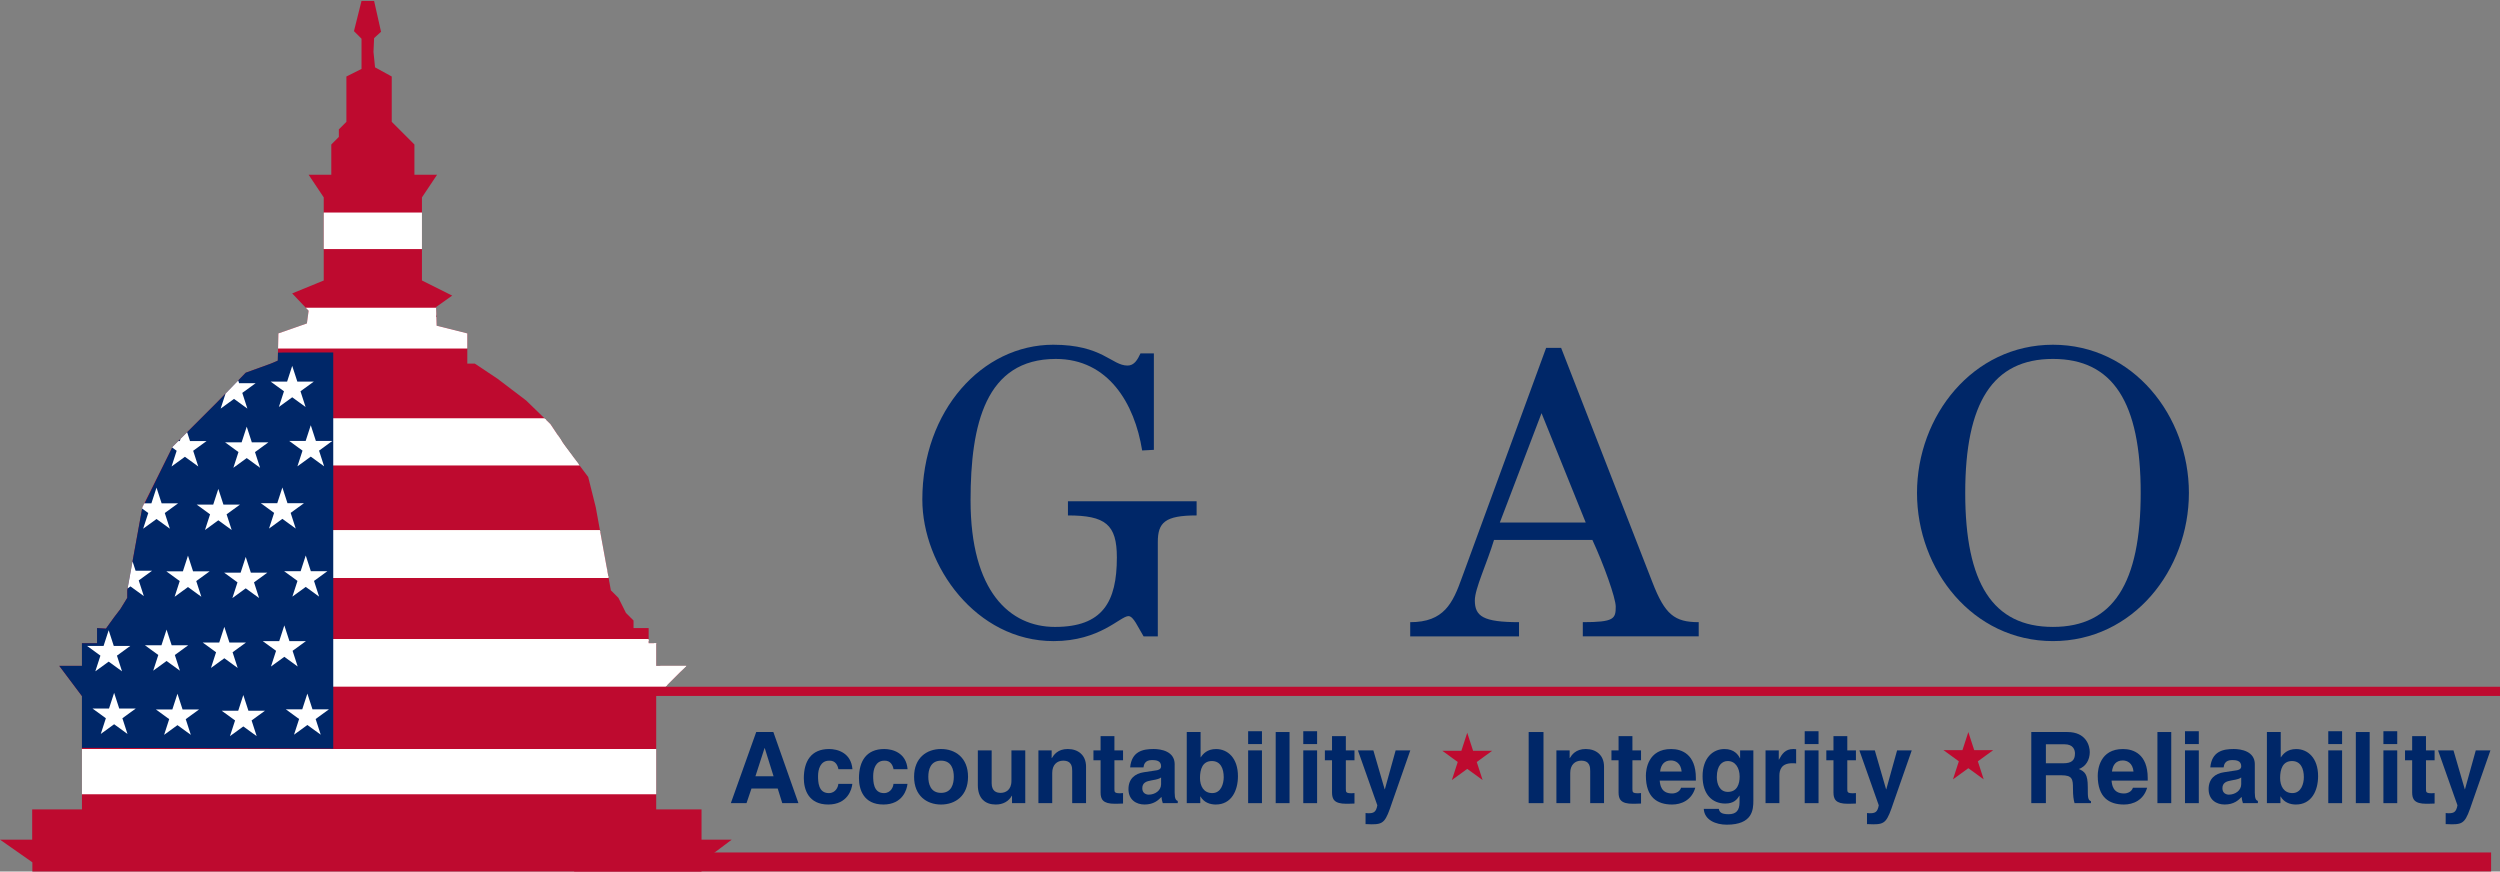<?xml version="1.0" encoding="UTF-8" standalone="no"?>
<!-- Generator: Adobe Illustrator 13.0.1, SVG Export Plug-In . SVG Version: 6.00 Build 14948)  -->

<svg
   xmlns:dc="http://purl.org/dc/elements/1.1/"
   xmlns:cc="http://creativecommons.org/ns#"
   xmlns:rdf="http://www.w3.org/1999/02/22-rdf-syntax-ns#"
   xmlns:svg="http://www.w3.org/2000/svg"
   xmlns="http://www.w3.org/2000/svg"
   xmlns:xlink="http://www.w3.org/1999/xlink"
   xmlns:sodipodi="http://sodipodi.sourceforge.net/DTD/sodipodi-0.dtd"
   xmlns:inkscape="http://www.inkscape.org/namespaces/inkscape"
   version="1.0"
   id="Layer_1"
   inkscape:export-filename="/Users/lindberg/Projects/Wiki/seals/GAOLogo.png"
   inkscape:export-ydpi="90"
   sodipodi:docname="AJAX.svg"
   inkscape:version="0.48.1 "
   sodipodi:version="0.32"
   inkscape:output_extension="org.inkscape.output.svg.inkscape"
   inkscape:export-xdpi="90"
   x="0px"
   y="0px"
   width="720px"
   height="251px"
   viewBox="0 0 720 251"
   enable-background="new 0 0 720 251"
   xml:space="preserve"><rect x="0" y="0" width="720" height="251" fill="#808080" stroke="none"/><defs
   id="defs4496" />
<sodipodi:namedview
   height="251px"
   width="720px"
   id="base"
   inkscape:window-y="-8"
   inkscape:window-width="1280"
   bordercolor="#666666"
   inkscape:pageopacity="0.0"
   inkscape:cx="181.0844"
   inkscape:cy="131.29236"
   inkscape:window-height="1004"
   gridtolerance="10.0"
   inkscape:showpageshadow="false"
   pagecolor="#ffffff"
   inkscape:zoom="4.6232957"
   inkscape:pageshadow="2"
   inkscape:window-x="-8"
   inkscape:current-layer="Layer_1"
   guidetolerance="10.0"
   objecttolerance="10.0"
   borderopacity="1.0"
   showgrid="false"
   inkscape:window-maximized="1">
	</sodipodi:namedview>
<path
   id="path3"
   fill="#000F72"
   d="M344.623,144.357v4.087c-9.136,0-11.176,2.04-11.176,7.686v27.151h-4.091  c-1.687-2.766-2.89-5.77-4.333-5.844c-2.408,0-8.186,7.203-21.577,7.203c-22.366,0-37.815-21.698-37.815-40.763  c0-25.644,17.253-44.593,37.694-44.593c14.188,0,16.835,6,21.408,6c1.919,0,2.88-1.673,3.723-3.5h3.858v27.768l-3.373,0.183  c-2.168-13.544-9.742-26.362-24.861-26.362c-20.225,0-24.558,18.814-24.558,40.745c0,26.251,11.314,36.436,24.315,36.436  c13.726,0,17.82-7.187,17.82-20.008c0-9.467-3.251-12.101-14.087-12.101v-4.087H344.623"
   style="fill:#002768;fill-opacity:1" />
<path
   id="path5"
   fill="#000F72"
   d="M437.477,183.271v-4.088c-10.327,0-12.725-1.689-12.725-6.279c0-3.383,3.477-10.63,5.524-17.398  h28.335c3.244,7.008,6.721,16.674,6.721,19.213c0,3.5-0.479,4.465-9.483,4.465v4.088h33.381v-4.088  c-6.964,0-9.729-2.175-13.328-11.473l-26.298-67.522h-4.32l-24.254,66.193c-2.641,7.372-5.164,12.806-14.89,12.806v4.087h31.337   M431.952,150.494l12.009-31.501l12.728,31.501H431.952z"
   style="fill:#002768;fill-opacity:1" />
<path
   id="path7"
   fill="#000F72"
   d="M591.248,99.285c-23.101,0-39.15,20.507-39.15,42.674c0,22.174,16.053,42.678,39.15,42.678  c23.107,0,39.157-20.504,39.157-42.678C630.408,119.792,614.355,99.285,591.248,99.285 M591.248,103.372  c17.331,0,25.272,12.579,25.272,38.587c0,26.012-7.941,38.591-25.272,38.591c-17.324,0-25.263-12.579-25.263-38.591  C565.985,115.951,573.928,103.372,591.248,103.372z"
   style="fill:#002768;fill-opacity:1" />
<path
   id="path71"
   fill="#000F72"
   d="M216.421,227.096h7.561l1.312,4.212h4.654l-7.221-20.483h-4.937l-7.308,20.483h4.512  L216.421,227.096 M220.188,215.451h0.058l2.54,8.117h-5.224L220.188,215.451z"
   style="fill:#002768;fill-opacity:1" />
<path
   id="path73"
   fill="#000F72"
   d="M245.471,225.757c-0.142,1.571-1.366,5.945-6.94,5.945c-5.72,0-7.028-4.374-7.028-7.571  c0-4.913,2.131-8.414,7.285-8.414c2.415,0,6.343,1.083,6.714,5.818h-4.04c-0.172-0.999-0.806-2.574-2.674-2.459  c-2.529,0-3.187,2.512-3.187,4.4c0,1.652,0.057,4.941,3.103,4.941c2.041,0,2.729-1.943,2.729-2.658h4.04"
   style="fill:#002768;fill-opacity:1" />
<path
   id="path75"
   fill="#000F72"
   d="M261.352,225.757c-0.145,1.571-1.366,5.945-6.944,5.945c-5.72,0-7.028-4.374-7.028-7.571  c0-4.913,2.135-8.414,7.285-8.414c2.415,0,6.343,1.083,6.714,5.818h-4.04c-0.172-0.999-0.806-2.574-2.674-2.459  c-2.526,0-3.187,2.512-3.187,4.4c0,1.652,0.057,4.941,3.103,4.941c2.041,0,2.729-1.943,2.729-2.658h4.043"
   style="fill:#002768;fill-opacity:1" />
<path
   id="path77"
   fill="#000F72"
   d="M278.794,223.71c0-5.49-3.669-7.996-7.77-7.996c-4.098,0-7.767,2.506-7.767,7.996  s3.669,7.995,7.767,7.995C275.125,231.705,278.794,229.2,278.794,223.71 M274.696,223.71c0,1.946-0.573,4.637-3.672,4.637  c-3.096,0-3.669-2.69-3.669-4.637s0.573-4.638,3.669-4.638C274.123,219.072,274.696,221.764,274.696,223.71z"
   style="fill:#002768;fill-opacity:1" />
<path
   id="path79"
   fill="#000F72"
   d="M295.275,231.308h-3.814v-2.135h-0.058c-0.914,1.622-2.516,2.532-4.63,2.532  c-2.995,0-5.156-1.706-5.156-5.588v-10.006h3.983v9.437c0,2.344,1.373,2.799,2.604,2.799c1.315,0,3.089-0.741,3.089-3.453v-8.782  h3.983V231.308"
   style="fill:#002768;fill-opacity:1" />
<path
   id="path81"
   fill="#000F72"
   d="M312.781,231.308h-3.989v-9.229c0-1.117-0.058-3.006-2.601-3.006  c-1.774,0-3.15,1.201-3.15,3.515v8.721h-3.976v-15.196h3.811v2.219h0.061c0.543-0.91,1.687-2.616,4.573-2.616  c2.965,0,5.271,1.74,5.271,5.072V231.308"
   style="fill:#002768;fill-opacity:1" />
<path
   id="path83"
   fill="#000F72"
   d="M320.952,216.111h2.485v2.847h-2.485v8.272c0,0.891,0.027,1.23,1.656,1.23  c0.256,0,0.543-0.026,0.829-0.057v3.018c-0.634,0.027-1.258,0.062-1.888,0.062h-0.517c-3.443,0-4.063-1.315-4.063-3.278v-9.247  h-2.058v-2.847h2.058v-4.11h3.982V216.111"
   style="fill:#002768;fill-opacity:1" />
<path
   id="path85"
   fill="#000F72"
   d="M338.307,220.102c0-3.73-3.912-4.388-6.053-4.388c-3.104,0-6.32,0.654-6.775,5.298h3.841  c0.115-0.883,0.462-2.111,2.455-2.111c1.025,0,2.62,0.084,2.62,1.771c0,0.855-0.771,1.112-1.396,1.193l-3.589,0.543  c-2.532,0.371-4.411,1.882-4.411,4.85c0,3.163,2.331,4.441,4.61,4.441c2.705,0,3.986-1.252,4.896-2.189  c0.085,0.826,0.142,1.057,0.371,1.785h4.317v-0.614c-0.489-0.172-0.891-0.57-0.891-2.371v-8.208 M334.395,225.834  c0,1.886-1.794,3.025-3.564,3.025c-0.769,0-1.852-0.428-1.852-1.831c0-1.659,1.225-2.034,2.705-2.29  c1.652-0.256,2.311-0.513,2.711-0.83V225.834z"
   style="fill:#002768;fill-opacity:1" />
<path
   id="path87"
   fill="#000F72"
   d="M345.767,210.824h-3.982v20.477h3.898v-1.915h0.058c0.971,1.716,2.741,2.316,4.404,2.316  c4.505,0,6.384-3.999,6.384-8.161c0-5.244-2.961-7.817-6.3-7.817c-2.57,0-3.771,1.399-4.401,2.374h-0.061V210.824 M352.431,223.824  c0,1.795-0.715,4.587-3.292,4.587c-2.542,0-3.541-2.108-3.541-4.36c0-2.426,0.686-4.87,3.431-4.87  C351.57,219.181,352.431,221.43,352.431,223.824z"
   style="fill:#002768;fill-opacity:1" />
<path
   id="path89"
   fill="#000F72"
   d="M359.462,210.594h3.983v3.7h-3.983V210.594z M359.462,216.111h3.983v15.196h-3.983V216.111z"
   style="fill:#002768;fill-opacity:1" />
<rect
   id="rect91"
   x="367.4"
   y="210.824"
   fill="#000F72"
   width="3.986"
   height="20.483"
   style="fill:#002768;fill-opacity:1" />
<path
   id="path93"
   fill="#000F72"
   d="M375.343,210.594h3.982v3.7h-3.982V210.594z M375.343,216.111h3.982v15.196h-3.982V216.111z"
   style="fill:#002768;fill-opacity:1" />
<path
   id="path95"
   fill="#000F72"
   d="M387.604,216.111h2.486v2.847h-2.486v8.272c0,0.891,0.03,1.23,1.656,1.23  c0.26,0,0.543-0.026,0.83-0.057v3.018c-0.631,0.027-1.259,0.062-1.886,0.062h-0.513c-3.443,0-4.07-1.315-4.07-3.278v-9.247h-2.058  v-2.847h2.058v-4.11h3.982V216.111"
   style="fill:#002768;fill-opacity:1" />
<path
   id="path97"
   fill="#000F72"
   d="M400.946,231.041c-1.882,5.615-2.395,6.361-5.871,6.361c-0.54,0-1.225-0.034-1.795-0.062v-3.184  c0.173,0.027,0.429,0.058,0.77,0.058c1.457,0,2.253-0.202,2.624-2.287l-5.589-15.812h4.448l3.251,11.189h0.058l3.105-11.189h4.22  L400.946,231.041"
   style="fill:#002768;fill-opacity:1" />
<rect
   id="rect99"
   x="440.255"
   y="210.824"
   fill="#000F72"
   width="4.27"
   height="20.483"
   style="fill:#002768;fill-opacity:1" />
<path
   id="path101"
   fill="#000F72"
   d="M461.963,231.308h-3.986v-9.229c0-1.117-0.057-3.006-2.6-3.006c-1.773,0-3.15,1.201-3.15,3.515  v8.721h-3.982v-15.196h3.811v2.219h0.058c0.543-0.91,1.687-2.616,4.576-2.616c2.965,0,5.268,1.74,5.268,5.072v10.521"
   style="fill:#002768;fill-opacity:1" />
<path
   id="path103"
   fill="#000F72"
   d="M470.138,216.111h2.482v2.847h-2.482v8.272c0,0.891,0.027,1.23,1.652,1.23  c0.257,0,0.543-0.026,0.83-0.057v3.018c-0.631,0.027-1.258,0.062-1.885,0.062h-0.517c-3.443,0-4.07-1.315-4.07-3.278v-9.247h-2.051  v-2.847h2.051v-4.11h3.989V216.111"
   style="fill:#002768;fill-opacity:1" />
<path
   id="path105"
   fill="#000F72"
   d="M484.144,226.869c-0.317,1.08-1.46,1.649-2.573,1.649c-3.23,0-3.46-2.563-3.574-3.702h10.414  v-0.719c0-6.947-4.128-8.377-7.126-8.377c-6.644,0-7.271,5.857-7.271,7.689c0,6.248,3.271,8.295,7.558,8.295  c2.601,0,5.618-1.193,6.671-4.839h-4.098 M478.11,222.209c0.229-2,1.228-3.197,3.116-3.197c1.288,0,2.863,0.742,3.086,3.197H478.11z  "
   style="fill:#002768;fill-opacity:1" />
<path
   id="path107"
   fill="#000F72"
   d="M501.154,216.118v2.26H501.1c-0.488-1.001-1.629-2.657-4.458-2.657  c-3.339,0-6.3,2.576-6.3,7.844c0,5.325,2.877,7.857,6.532,7.857c2.398,0,3.399-1.109,4.058-2.275l0.057,0.054v1.824  c0,2.448-1.028,3.47-3.17,3.47c-2.316,0-2.63-0.769-2.799-1.537h-4.333c0.172,3.217,3.474,4.553,6.616,4.553  c7.47,0,7.666-4.354,7.666-6.968v-14.42h-3.814 M494.443,223.821c0-3.552,1.655-4.641,3.143-4.641c2.229,0,3.43,2.007,3.43,4.468  c0,2.095-0.685,4.415-3.399,4.415C495.242,228.063,494.443,225.771,494.443,223.821z"
   style="fill:#002768;fill-opacity:1" />
<path
   id="path109"
   fill="#000F72"
   d="M508.476,216.111h3.814v2.661h0.057c0.83-1.558,1.744-3.059,4.169-3.059  c0.256,0,0.513,0.034,0.772,0.061v4.098c-0.345-0.058-0.772-0.058-1.144-0.058c-3.113,0-3.683,1.933-3.683,3.611v7.882h-3.986  V216.111"
   style="fill:#002768;fill-opacity:1" />
<path
   id="path111"
   fill="#000F72"
   d="M519.756,210.594h3.983v3.7h-3.983V210.594z M519.756,216.111h3.983v15.196h-3.983V216.111z"
   style="fill:#002768;fill-opacity:1" />
<path
   id="path113"
   fill="#000F72"
   d="M532.021,216.111h2.485v2.847h-2.485v8.272c0,0.891,0.027,1.23,1.656,1.23  c0.256,0,0.543-0.026,0.829-0.057v3.018c-0.634,0.027-1.258,0.062-1.888,0.062h-0.513c-3.443,0-4.067-1.315-4.067-3.278v-9.247  h-2.058v-2.847h2.058v-4.11h3.982V216.111"
   style="fill:#002768;fill-opacity:1" />
<path
   id="path115"
   fill="#000F72"
   d="M545.363,231.041c-1.882,5.615-2.395,6.361-5.875,6.361c-0.54,0-1.225-0.034-1.794-0.062  v-3.184c0.175,0.027,0.428,0.058,0.772,0.058c1.453,0,2.252-0.202,2.62-2.287l-5.585-15.812h4.445l3.247,11.189h0.061l3.109-11.189  h4.22L545.363,231.041"
   style="fill:#002768;fill-opacity:1" />
<path
   id="path117"
   fill="#000F72"
   d="M585.016,231.301h4.202v-8.022h4.445c3.18,0,3.355,1.082,3.355,3.874  c0,2.108,0.172,3.164,0.455,4.146h4.725v-0.557c-0.914-0.344-0.914-1.079-0.914-4.077c0-3.817-0.914-4.445-2.59-5.19  c2.021-0.688,3.16-2.627,3.16-4.876c0-1.764-0.998-5.777-6.448-5.777h-10.394v20.48 M589.218,219.821v-5.47h5.358  c2.523,0,3.016,1.595,3.016,2.678c0,2.023-1.09,2.792-3.325,2.792H589.218z"
   style="fill:#002768;fill-opacity:1" />
<path
   id="path119"
   fill="#000F72"
   d="M614.275,226.869c-0.314,1.08-1.457,1.649-2.573,1.649c-3.231,0-3.457-2.563-3.571-3.702  h10.413v-0.719c0-6.947-4.131-8.377-7.129-8.377c-6.644,0-7.268,5.857-7.268,7.689c0,6.248,3.274,8.295,7.555,8.295  c2.604,0,5.618-1.193,6.674-4.839h-4.101 M608.245,222.209c0.226-2,1.228-3.197,3.119-3.197c1.285,0,2.856,0.742,3.086,3.197  H608.245z"
   style="fill:#002768;fill-opacity:1" />
<rect
   id="rect121"
   x="621.337"
   y="210.824"
   fill="#000F72"
   width="3.982"
   height="20.483"
   style="fill:#002768;fill-opacity:1" />
<path
   id="path123"
   fill="#000F72"
   d="M629.275,210.594h3.982v3.7h-3.982V210.594z M629.275,216.111h3.982v15.196h-3.982V216.111z"
   style="fill:#002768;fill-opacity:1" />
<path
   id="path125"
   fill="#000F72"
   d="M649.389,220.102c0-3.73-3.916-4.388-6.054-4.388c-3.103,0-6.32,0.654-6.775,5.298h3.842  c0.114-0.883,0.455-2.111,2.455-2.111c1.024,0,2.616,0.084,2.616,1.771c0,0.855-0.769,1.112-1.396,1.193l-3.585,0.543  c-2.533,0.371-4.411,1.882-4.411,4.85c0,3.163,2.33,4.441,4.606,4.441c2.708,0,3.989-1.252,4.9-2.189  c0.084,0.826,0.142,1.057,0.371,1.785h4.313v-0.614c-0.489-0.172-0.888-0.57-0.888-2.371v-8.208 M645.47,225.834  c0,1.886-1.791,3.025-3.562,3.025c-0.769,0-1.852-0.428-1.852-1.831c0-1.659,1.225-2.034,2.705-2.29  c1.652-0.256,2.307-0.513,2.708-0.83V225.834L645.47,225.834z"
   style="fill:#002768;fill-opacity:1" />
<path
   id="path127"
   fill="#000F72"
   d="M656.849,210.824h-3.983v20.477h3.898v-1.915h0.058c0.972,1.716,2.742,2.316,4.401,2.316  c4.505,0,6.387-3.999,6.387-8.161c0-5.244-2.961-7.817-6.3-7.817c-2.573,0-3.773,1.399-4.4,2.374h-0.061V210.824 M663.509,223.824  c0,1.795-0.715,4.587-3.292,4.587c-2.542,0-3.544-2.108-3.544-4.36c0-2.426,0.688-4.87,3.433-4.87  C662.648,219.181,663.509,221.43,663.509,223.824z"
   style="fill:#002768;fill-opacity:1" />
<path
   id="path129"
   fill="#000F72"
   d="M670.54,210.594h3.983v3.7h-3.983V210.594z M670.54,216.111h3.983v15.196h-3.983V216.111z"
   style="fill:#002768;fill-opacity:1" />
<rect
   id="rect131"
   x="678.479"
   y="210.824"
   fill="#000F72"
   width="3.986"
   height="20.483"
   style="fill:#002768;fill-opacity:1" />
<path
   id="path133"
   fill="#000F72"
   d="M686.421,210.594h3.982v3.7h-3.982V210.594z M686.421,216.111h3.982v15.196h-3.982V216.111z"
   style="fill:#002768;fill-opacity:1" />
<path
   id="path135"
   fill="#000F72"
   d="M698.683,216.111h2.485v2.847h-2.485v8.272c0,0.891,0.03,1.23,1.656,1.23  c0.256,0,0.543-0.026,0.829-0.057v3.018c-0.63,0.027-1.258,0.062-1.888,0.062h-0.51c-3.443,0-4.07-1.315-4.07-3.278v-9.247h-2.058  v-2.847h2.058v-4.11h3.982V216.111"
   style="fill:#002768;fill-opacity:1" />
<path
   id="path137"
   fill="#000F72"
   d="M712.024,231.041c-1.882,5.615-2.395,6.361-5.871,6.361c-0.543,0-1.228-0.034-1.798-0.062  v-3.184c0.176,0.027,0.428,0.058,0.772,0.058c1.453,0,2.253-0.202,2.624-2.287l-5.589-15.812h4.445l3.254,11.189h0.055l3.108-11.189  h4.22L712.024,231.041"
   style="fill:#002768;fill-opacity:1" />
<polyline
   id="polyline139"
   fill="#D50000"
   points="418.139,224.654 419.828,219.453 415.403,216.236 420.874,216.236   422.563,211.033 424.256,216.236 429.729,216.236 425.305,219.453 426.991,224.654 422.563,221.439 418.139,224.654 "
   style="fill:#be0a2f;fill-opacity:1;stroke:none" />
<polyline
   id="polyline141"
   fill="#D50000"
   points="562.454,224.459 564.144,219.258 559.72,216.041 565.189,216.041   566.879,210.834 568.572,216.041 574.045,216.041 569.621,219.258 571.304,224.459 566.879,221.241 562.454,224.459 "
   style="fill:#be0a2f;fill-opacity:1;stroke:none" />
<line
   id="line143"
   fill="none"
   x1="165.356"
   y1="248.244"
   x2="717.44"
   y2="248.244" />
<line
   id="line145"
   fill="none"
   stroke="#D50000"
   stroke-width="1.62"
   x1="165.356"
   y1="248.244"
   x2="717.44"
   y2="248.244"
   style="stroke-width:5.463;stroke-miterlimit:4;stroke-dasharray:none;fill:none;stroke:#be0a2f;stroke-opacity:1" />
<line
   id="line147"
   fill="none"
   x1="167.916"
   y1="199.107"
   x2="720"
   y2="199.107" />
<line
   id="line149"
   x1="167.916"
   y1="199.109"
   x2="720"
   y2="199.109"
   style="fill:none;stroke:#be0a2f;stroke-width:2.65;stroke-miterlimit:4;stroke-dasharray:none;stroke-opacity:1" />
<g
   id="g4395">
	<defs
   id="defs4397">
		<polyline
   id="polyline9_1_"
   points="202.041,251 202.041,248.346 210.745,241.816 202.041,241.816 202.041,233.116     188.986,233.116 188.986,200.468 197.69,191.764 188.986,191.764 188.986,185.241 186.808,185.241 186.808,180.888     182.457,180.888 182.457,178.709 180.279,176.534 178.104,172.184 175.928,170.005 171.575,146.067 169.399,137.363     162.87,128.659 158.52,122.134 151.539,115.345 143.287,109.076 136.758,104.725 134.583,104.725 134.583,96.018 125.757,93.806     125.592,88.423 130.229,85.135 121.524,80.781 121.524,56.847 125.878,50.322 119.35,50.322 119.35,41.617 112.82,35.085     112.82,22.027 108.015,19.4 107.563,14.955 107.742,10.969 109.738,9.155 107.742,0.265 104.116,0.265 101.941,8.969     104.116,11.151 104.116,19.855 99.763,22.027 99.763,35.085 97.587,37.264 97.587,39.436 95.412,41.617 95.412,50.322     88.883,50.322 93.237,56.847 93.237,80.781 84.145,84.504 88.883,89.489 88.387,93.151 80.179,96.018 80.007,103.862     78.004,104.725 70.763,107.349 62.771,115.602 49.712,128.659 41.008,146.067 36.655,170.005 36.655,172.184 34.648,175.448     32.851,177.792 30.507,181.05 27.951,180.888 27.951,185.241 23.6,185.241 23.6,191.764 17.071,191.764 23.6,200.468     23.6,233.116 9.268,233.116 9.268,241.816 0,241.816 9.321,248.346 9.321,251 202.041,251   " />
	</defs>
	<clipPath
   id="polyline9_2_">
		<use
   xlink:href="#polyline9_1_"
   overflow="visible"
   id="use4401" />
	</clipPath>
	<polyline
   clip-path="url(#polyline9_2_)"
   fill="none"
   points="202.041,251 202.041,248.346 210.745,241.816 202.041,241.816    202.041,233.116 188.986,233.116 188.986,200.468 197.69,191.764 188.986,191.764 188.986,185.241 186.808,185.241    186.808,180.888 182.457,180.888 182.457,178.709 180.279,176.534 178.104,172.184 175.928,170.005 171.575,146.067    169.399,137.363 162.87,128.659 158.52,122.134 151.539,115.345 143.287,109.076 136.758,104.725 134.583,104.725 134.583,96.018    125.757,93.806 125.592,88.423 130.229,85.135 121.524,80.781 121.524,56.847 125.878,50.322 119.35,50.322 119.35,41.617    112.82,35.085 112.82,22.027 108.015,19.4 107.563,14.955 107.742,10.969 109.738,9.155 107.742,0.265 104.116,0.265    101.941,8.969 104.116,11.151 104.116,19.855 99.763,22.027 99.763,35.085 97.587,37.264 97.587,39.436 95.412,41.617    95.412,50.322 88.883,50.322 93.237,56.847 93.237,80.781 84.145,84.504 88.883,89.489 88.387,93.151 80.179,96.018    80.007,103.862 78.004,104.725 70.763,107.349 62.771,115.602 49.712,128.659 41.008,146.067 36.655,170.005 36.655,172.184    34.648,175.448 32.851,177.792 30.507,181.05 27.951,180.888 27.951,185.241 23.6,185.241 23.6,191.764 17.071,191.764    23.6,200.468 23.6,233.116 9.268,233.116 9.268,241.816 0,241.816 9.321,248.346 9.321,251 202.041,251  "
   id="polyline4403" />
	<polyline
   id="polyline9"
   clip-path="url(#polyline9_2_)"
   fill="#D50000"
   points="202.041,251 202.041,248.346 210.745,241.816    202.041,241.816 202.041,233.116 188.986,233.116 188.986,200.468 197.69,191.764 188.986,191.764 188.986,185.241    186.808,185.241 186.808,180.888 182.457,180.888 182.457,178.709 180.279,176.534 178.104,172.184 175.928,170.005    171.575,146.067 169.399,137.363 162.87,128.659 158.52,122.134 151.539,115.345 143.287,109.076 136.758,104.725 134.583,104.725    134.583,96.018 125.757,93.806 125.592,88.423 130.229,85.135 121.524,80.781 121.524,56.847 125.878,50.322 119.35,50.322    119.35,41.617 112.82,35.085 112.82,22.027 108.015,19.4 107.563,14.955 107.742,10.969 109.738,9.155 107.742,0.265    104.116,0.265 101.941,8.969 104.116,11.151 104.116,19.855 99.763,22.027 99.763,35.085 97.587,37.264 97.587,39.436    95.412,41.617 95.412,50.322 88.883,50.322 93.237,56.847 93.237,80.781 84.145,84.504 88.883,89.489 88.387,93.151 80.179,96.018    80.007,103.862 78.004,104.725 70.763,107.349 62.771,115.602 49.712,128.659 41.008,146.067 36.655,170.005 36.655,172.184    34.648,175.448 32.851,177.792 30.507,181.05 27.951,180.888 27.951,185.241 23.6,185.241 23.6,191.764 17.071,191.764    23.6,200.468 23.6,233.116 9.268,233.116 9.268,241.816 0,241.816 9.321,248.346 9.321,251 202.041,251  "
   style="fill:#be0a2f;fill-opacity:1" />
	<polyline
   clip-path="url(#polyline9_2_)"
   fill="none"
   points="202.041,251 202.041,248.346 210.745,241.816 202.041,241.816    202.041,233.116 188.986,233.116 188.986,200.468 197.69,191.764 188.986,191.764 188.986,185.241 186.808,185.241    186.808,180.888 182.458,180.888 182.458,178.709 180.279,176.534 178.104,172.184 175.928,170.005 171.575,146.067    169.399,137.363 162.87,128.659 158.52,122.134 151.539,115.345 143.287,109.076 136.758,104.725 134.583,104.725 134.583,96.018    125.757,93.806 125.592,88.423 130.229,85.135 121.524,80.781 121.524,56.847 125.878,50.322 119.35,50.322 119.35,41.617    112.82,35.085 112.82,22.027 108.015,19.4 107.563,14.955 107.742,10.969 109.738,9.155 107.742,0.265 104.116,0.265    101.941,8.969 104.116,11.151 104.116,19.855 99.763,22.027 99.763,35.085 97.587,37.264 97.587,39.436 95.412,41.617    95.412,50.322 88.883,50.322 93.237,56.847 93.237,80.781 84.145,84.504 88.883,89.489 88.387,93.151 80.179,96.018    80.007,103.862 78.004,104.725 70.763,107.349 62.771,115.602 49.712,128.659 41.008,146.067 36.655,170.005 36.655,172.184    34.648,175.448 32.851,177.792 30.507,181.05 27.951,180.888 27.951,185.241 23.6,185.241 23.6,191.764 17.071,191.764    23.6,200.468 23.6,233.116 9.268,233.116 9.268,241.816 0,241.816 9.321,248.346 9.321,251 202.041,251  "
   id="polyline4406" />
	<polygon
   id="polygon11"
   clip-path="url(#polyline9_2_)"
   fill="#FFFFFF"
   points="192.931,197.496 192.931,197.496 197.761,191.773    190.432,191.773 190.432,185.18 188.598,185.18 188.598,184.305 40.509,184.305 40.509,197.496  " />
	<polyline
   clip-path="url(#polyline9_2_)"
   fill="none"
   points="202.041,251 202.041,248.346 210.745,241.816 202.041,241.816    202.041,233.116 188.986,233.116 188.986,200.468 197.69,191.764 188.986,191.764 188.986,185.241 186.808,185.241    186.808,180.888 182.458,180.888 182.458,178.709 180.279,176.534 178.104,172.184 175.928,170.005 171.575,146.067    169.399,137.363 162.87,128.659 158.52,122.134 151.539,115.345 143.287,109.076 136.758,104.725 134.583,104.725 134.583,96.018    125.757,93.806 125.592,88.423 130.229,85.135 121.524,80.781 121.524,56.847 125.878,50.322 119.35,50.322 119.35,41.617    112.82,35.085 112.82,22.027 108.015,19.4 107.563,14.955 107.742,10.969 109.738,9.155 107.742,0.265 104.116,0.265    101.941,8.969 104.116,11.151 104.116,19.855 99.763,22.027 99.763,35.085 97.587,37.264 97.587,39.436 95.412,41.617    95.412,50.322 88.883,50.322 93.237,56.847 93.237,80.781 84.145,84.504 88.883,89.489 88.387,93.151 80.179,96.018    80.007,103.862 78.004,104.725 70.763,107.349 62.771,115.602 49.712,128.659 41.008,146.067 36.655,170.005 36.655,172.184    34.648,175.448 32.851,177.792 30.507,181.05 27.951,180.888 27.951,185.241 23.6,185.241 23.6,191.764 17.071,191.764    23.6,200.468 23.6,233.116 9.268,233.116 9.268,241.816 0,241.816 9.321,248.346 9.321,251 202.041,251  "
   id="polyline4409" />
	<polygon
   id="polygon13"
   clip-path="url(#polyline9_2_)"
   fill="none"
   stroke="#FFFFFD"
   stroke-width="0.54"
   points="   192.931,197.496 192.931,197.496 197.761,191.773 190.432,191.773 190.432,185.18 188.598,185.18 188.598,184.305 40.509,184.305    40.509,197.496  " />
	<polyline
   clip-path="url(#polyline9_2_)"
   fill="none"
   points="202.041,251 202.041,248.346 210.745,241.816 202.041,241.816    202.041,233.116 188.986,233.116 188.986,200.468 197.69,191.764 188.986,191.764 188.986,185.241 186.808,185.241    186.808,180.888 182.457,180.888 182.457,178.709 180.279,176.534 178.104,172.184 175.928,170.005 171.575,146.067    169.399,137.363 162.87,128.659 158.52,122.134 151.539,115.345 143.287,109.076 136.758,104.725 134.583,104.725 134.583,96.018    125.757,93.806 125.592,88.423 130.229,85.135 121.524,80.781 121.524,56.847 125.878,50.322 119.35,50.322 119.35,41.617    112.82,35.085 112.82,22.027 108.015,19.4 107.563,14.955 107.742,10.969 109.738,9.155 107.742,0.265 104.116,0.265    101.941,8.969 104.116,11.151 104.116,19.855 99.763,22.027 99.763,35.085 97.587,37.264 97.587,39.436 95.412,41.617    95.412,50.322 88.883,50.322 93.237,56.847 93.237,80.781 84.145,84.504 88.883,89.489 88.387,93.151 80.179,96.018    80.007,103.862 78.004,104.725 70.763,107.349 62.771,115.602 49.712,128.659 41.008,146.067 36.655,170.005 36.655,172.184    34.648,175.448 32.851,177.792 30.507,181.05 27.951,180.888 27.951,185.241 23.6,185.241 23.6,191.764 17.071,191.764    23.6,200.468 23.6,233.116 9.268,233.116 9.268,241.816 0,241.816 9.321,248.346 9.321,251 202.041,251  "
   id="polyline4412" />
	<polygon
   id="polygon15"
   clip-path="url(#polyline9_2_)"
   fill="#FFFFFF"
   points="175.357,166.203 175.522,165.651 175.023,163.879    174.689,160.562 173.521,152.936 49.368,152.936 49.368,166.203  " />
	<polyline
   clip-path="url(#polyline9_2_)"
   fill="none"
   points="202.041,251 202.041,248.346 210.745,241.816 202.041,241.816    202.041,233.116 188.986,233.116 188.986,200.468 197.69,191.764 188.986,191.764 188.986,185.241 186.808,185.241    186.808,180.888 182.457,180.888 182.457,178.709 180.279,176.534 178.104,172.184 175.928,170.005 171.575,146.067    169.399,137.363 162.87,128.659 158.52,122.134 151.539,115.345 143.287,109.076 136.758,104.725 134.583,104.725 134.583,96.018    125.757,93.806 125.592,88.423 130.229,85.135 121.524,80.781 121.524,56.847 125.878,50.322 119.35,50.322 119.35,41.617    112.82,35.085 112.82,22.027 108.015,19.4 107.563,14.955 107.742,10.969 109.738,9.155 107.742,0.265 104.116,0.265    101.941,8.969 104.116,11.151 104.116,19.855 99.763,22.027 99.763,35.085 97.587,37.264 97.587,39.436 95.412,41.617    95.412,50.322 88.883,50.322 93.237,56.847 93.237,80.781 84.145,84.504 88.883,89.489 88.387,93.151 80.179,96.018    80.007,103.862 78.004,104.725 70.763,107.349 62.771,115.602 49.712,128.659 41.008,146.067 36.655,170.005 36.655,172.184    34.648,175.448 32.851,177.792 30.507,181.05 27.951,180.888 27.951,185.241 23.6,185.241 23.6,191.764 17.071,191.764    23.6,200.468 23.6,233.116 9.268,233.116 9.268,241.816 0,241.816 9.321,248.346 9.321,251 202.041,251  "
   id="polyline4415" />
	<polygon
   id="polygon17"
   clip-path="url(#polyline9_2_)"
   fill="none"
   stroke="#FFFFFD"
   stroke-width="0.54"
   points="   175.357,166.203 175.522,165.651 175.023,163.879 174.689,160.562 173.521,152.936 49.368,152.936 49.368,166.203  " />
	<polyline
   clip-path="url(#polyline9_2_)"
   fill="none"
   points="202.041,251 202.041,248.346 210.745,241.816 202.041,241.816    202.041,233.116 188.986,233.116 188.986,200.468 197.69,191.764 188.986,191.764 188.986,185.241 186.808,185.241    186.808,180.888 182.457,180.888 182.457,178.709 180.279,176.534 178.104,172.184 175.928,170.005 171.575,146.067    169.399,137.363 162.87,128.659 158.52,122.134 151.539,115.345 143.287,109.076 136.758,104.725 134.583,104.725 134.583,96.018    125.757,93.806 125.592,88.423 130.229,85.135 121.524,80.781 121.524,56.847 125.878,50.322 119.35,50.322 119.35,41.617    112.82,35.085 112.82,22.027 108.015,19.4 107.563,14.955 107.742,10.969 109.738,9.155 107.742,0.265 104.116,0.265    101.941,8.969 104.116,11.151 104.116,19.855 99.763,22.027 99.763,35.085 97.587,37.264 97.587,39.436 95.412,41.617    95.412,50.322 88.883,50.322 93.237,56.847 93.237,80.781 84.145,84.504 88.883,89.489 88.387,93.151 80.179,96.018    80.007,103.862 78.004,104.725 70.763,107.349 62.771,115.602 49.712,128.659 41.008,146.067 36.655,170.005 36.655,172.184    34.648,175.448 32.851,177.792 30.507,181.05 27.951,180.888 27.951,185.241 23.6,185.241 23.6,191.764 17.071,191.764    23.6,200.468 23.6,233.116 9.268,233.116 9.268,241.816 0,241.816 9.321,248.346 9.321,251 202.041,251  "
   id="polyline4418" />
	<polygon
   id="polygon19"
   clip-path="url(#polyline9_2_)"
   fill="#FFFFFF"
   points="166.715,133.789 165.625,132.042 161.926,127.479    158.726,120.734 58.744,120.734 58.744,133.789  " />
	<polyline
   clip-path="url(#polyline9_2_)"
   fill="none"
   points="202.041,251 202.041,248.346 210.745,241.816 202.041,241.816    202.041,233.116 188.986,233.116 188.986,200.468 197.69,191.764 188.986,191.764 188.986,185.241 186.808,185.241    186.808,180.888 182.457,180.888 182.457,178.709 180.279,176.534 178.104,172.184 175.928,170.005 171.575,146.067    169.399,137.363 162.87,128.659 158.52,122.134 151.539,115.345 143.287,109.076 136.758,104.725 134.583,104.725 134.583,96.018    125.757,93.806 125.592,88.423 130.229,85.135 121.524,80.781 121.524,56.847 125.878,50.322 119.35,50.322 119.35,41.617    112.82,35.085 112.82,22.027 108.015,19.4 107.563,14.955 107.742,10.969 109.738,9.155 107.742,0.265 104.116,0.265    101.941,8.969 104.116,11.151 104.116,19.855 99.763,22.027 99.763,35.085 97.587,37.264 97.587,39.436 95.412,41.617    95.412,50.322 88.883,50.322 93.237,56.847 93.237,80.781 84.145,84.504 88.883,89.489 88.387,93.151 80.179,96.018    80.007,103.862 78.004,104.725 70.763,107.349 62.771,115.602 49.712,128.659 41.008,146.067 36.655,170.005 36.655,172.184    34.648,175.448 32.851,177.792 30.507,181.05 27.951,180.888 27.951,185.241 23.6,185.241 23.6,191.764 17.071,191.764    23.6,200.468 23.6,233.116 9.268,233.116 9.268,241.816 0,241.816 9.321,248.346 9.321,251 202.041,251  "
   id="polyline4421" />
	<polygon
   id="polygon21"
   clip-path="url(#polyline9_2_)"
   fill="none"
   stroke="#FFFFFD"
   stroke-width="0.54"
   points="   166.715,133.789 165.625,132.042 161.926,127.479 158.726,120.734 58.744,120.734 58.744,133.789  " />
	<polyline
   clip-path="url(#polyline9_2_)"
   fill="none"
   points="202.041,251 202.041,248.346 210.745,241.816 202.041,241.816    202.041,233.116 188.986,233.116 188.986,200.468 197.69,191.764 188.986,191.764 188.986,185.241 186.808,185.241    186.808,180.888 182.457,180.888 182.457,178.709 180.279,176.534 178.104,172.184 175.928,170.005 171.575,146.067    169.399,137.363 162.87,128.659 158.52,122.134 151.539,115.345 143.287,109.076 136.758,104.725 134.583,104.725 134.583,96.018    125.757,93.806 125.592,88.423 130.229,85.135 121.524,80.781 121.524,56.847 125.878,50.322 119.35,50.322 119.35,41.617    112.82,35.085 112.82,22.027 108.015,19.4 107.563,14.955 107.742,10.969 109.738,9.155 107.742,0.265 104.116,0.265    101.941,8.969 104.116,11.151 104.116,19.855 99.763,22.027 99.763,35.085 97.587,37.264 97.587,39.436 95.412,41.617    95.412,50.322 88.883,50.322 93.237,56.847 93.237,80.781 84.145,84.504 88.883,89.489 88.387,93.151 80.179,96.018    80.007,103.862 78.004,104.725 70.763,107.349 62.771,115.602 49.712,128.659 41.008,146.067 36.655,170.005 36.655,172.184    34.648,175.448 32.851,177.792 30.507,181.05 27.951,180.888 27.951,185.241 23.6,185.241 23.6,191.764 17.071,191.764    23.6,200.468 23.6,233.116 9.268,233.116 9.268,241.816 0,241.816 9.321,248.346 9.321,251 202.041,251  "
   id="polyline4424" />
	<polyline
   id="polyline23"
   clip-path="url(#polyline9_2_)"
   fill="#FFFFFF"
   points="79.875,100.382 134.623,100.382 134.623,94.439    125.592,91.279 125.811,88.622 87.733,88.622 87.733,91.988 80.179,94.109 79.875,100.382  " />
	<polyline
   clip-path="url(#polyline9_2_)"
   fill="none"
   points="202.041,251 202.041,248.346 210.745,241.816 202.041,241.816    202.041,233.116 188.986,233.116 188.986,200.468 197.69,191.764 188.986,191.764 188.986,185.241 186.808,185.241    186.808,180.888 182.457,180.888 182.457,178.709 180.279,176.534 178.104,172.184 175.928,170.005 171.575,146.067    169.399,137.363 162.87,128.659 158.52,122.134 151.539,115.345 143.287,109.076 136.758,104.725 134.583,104.725 134.583,96.018    125.757,93.806 125.592,88.423 130.229,85.135 121.524,80.781 121.524,56.847 125.878,50.322 119.35,50.322 119.35,41.617    112.82,35.085 112.82,22.027 108.015,19.4 107.563,14.955 107.742,10.969 109.738,9.155 107.742,0.265 104.116,0.265    101.941,8.969 104.116,11.151 104.116,19.855 99.763,22.027 99.763,35.085 97.587,37.264 97.587,39.436 95.412,41.617    95.412,50.322 88.883,50.322 93.237,56.847 93.237,80.781 84.145,84.504 88.883,89.489 88.387,93.151 80.179,96.018    80.007,103.862 78.004,104.725 70.763,107.349 62.771,115.602 49.712,128.659 41.008,146.067 36.655,170.005 36.655,172.184    34.648,175.448 32.851,177.792 30.507,181.05 27.951,180.888 27.951,185.241 23.6,185.241 23.6,191.764 17.071,191.764    23.6,200.468 23.6,233.116 9.268,233.116 9.268,241.816 0,241.816 9.321,248.346 9.321,251 202.041,251  "
   id="polyline4427" />
	<rect
   id="rect25"
   x="92.428"
   y="61.218"
   clip-path="url(#polyline9_2_)"
   fill="#FFFFFF"
   width="30.163"
   height="10.505" />
	<polyline
   clip-path="url(#polyline9_2_)"
   fill="none"
   points="202.041,251 202.041,248.346 210.745,241.816 202.041,241.816    202.041,233.116 188.986,233.116 188.986,200.468 197.69,191.764 188.986,191.764 188.986,185.241 186.808,185.241    186.808,180.888 182.457,180.888 182.457,178.709 180.279,176.534 178.104,172.184 175.928,170.005 171.575,146.067    169.399,137.363 162.87,128.659 158.52,122.134 151.539,115.345 143.287,109.076 136.758,104.725 134.583,104.725 134.583,96.018    125.757,93.806 125.592,88.423 130.229,85.135 121.524,80.781 121.524,56.847 125.878,50.322 119.35,50.322 119.35,41.617    112.82,35.085 112.82,22.027 108.015,19.4 107.563,14.955 107.742,10.969 109.738,9.155 107.742,0.265 104.116,0.265    101.941,8.969 104.116,11.151 104.116,19.855 99.763,22.027 99.763,35.085 97.587,37.264 97.587,39.436 95.412,41.617    95.412,50.322 88.883,50.322 93.237,56.847 93.237,80.781 84.145,84.504 88.883,89.489 88.387,93.151 80.179,96.018    80.007,103.862 78.004,104.725 70.763,107.349 62.771,115.602 49.712,128.659 41.008,146.067 36.655,170.005 36.655,172.184    34.648,175.448 32.851,177.792 30.507,181.05 27.951,180.888 27.951,185.241 23.6,185.241 23.6,191.764 17.071,191.764    23.6,200.468 23.6,233.116 9.268,233.116 9.268,241.816 0,241.816 9.321,248.346 9.321,251 202.041,251  "
   id="polyline4430" />
	<polyline
   id="polyline27"
   clip-path="url(#polyline9_2_)"
   fill="#000F72"
   points="40.739,146.844 49.712,128.659 70.763,107.349    80.007,103.862 80.007,101.542 95.975,101.501 95.975,215.609 23.114,215.374 23.114,200.036 16.589,191.555 23.604,191.717    23.6,185.241 27.684,185.184 27.684,180.456 30.507,181.05 36.655,172.184 36.496,170.008 40.739,146.844  "
   style="stroke:none;fill:#002768;fill-opacity:1" />
	<polyline
   clip-path="url(#polyline9_2_)"
   fill="none"
   points="202.041,251 202.041,248.346 210.745,241.816 202.041,241.816    202.041,233.116 188.986,233.116 188.986,200.468 197.69,191.764 188.986,191.764 188.986,185.241 186.808,185.241    186.808,180.888 182.457,180.888 182.457,178.709 180.279,176.534 178.104,172.184 175.928,170.005 171.575,146.067    169.399,137.363 162.87,128.659 158.52,122.134 151.539,115.345 143.287,109.076 136.758,104.725 134.583,104.725 134.583,96.018    125.757,93.806 125.592,88.423 130.229,85.135 121.524,80.781 121.524,56.847 125.878,50.322 119.35,50.322 119.35,41.617    112.82,35.085 112.82,22.027 108.015,19.4 107.563,14.955 107.742,10.969 109.738,9.155 107.742,0.265 104.116,0.265    101.941,8.969 104.116,11.151 104.116,19.855 99.763,22.027 99.763,35.085 97.587,37.264 97.587,39.436 95.412,41.617    95.412,50.322 88.883,50.322 93.237,56.847 93.237,80.781 84.145,84.504 88.883,89.489 88.387,93.151 80.179,96.018    80.007,103.862 78.004,104.725 70.763,107.349 62.771,115.602 49.712,128.659 41.008,146.067 36.655,170.005 36.655,172.184    34.648,175.448 32.851,177.792 30.507,181.05 27.951,180.888 27.951,185.241 23.6,185.241 23.6,191.764 17.071,191.764    23.6,200.468 23.6,233.116 9.268,233.116 9.268,241.816 0,241.816 9.321,248.346 9.321,251 202.041,251  "
   id="polyline4433" />
	<rect
   id="rect29"
   x="21.614"
   y="215.705"
   clip-path="url(#polyline9_2_)"
   fill="#FFFFFF"
   width="167.565"
   height="13.051" />
	<polyline
   clip-path="url(#polyline9_2_)"
   fill="none"
   points="202.041,251 202.041,248.346 210.745,241.816 202.041,241.816    202.041,233.116 188.986,233.116 188.986,200.468 197.69,191.764 188.986,191.764 188.986,185.241 186.808,185.241    186.808,180.888 182.457,180.888 182.457,178.709 180.279,176.534 178.104,172.184 175.928,170.005 171.575,146.067    169.399,137.363 162.87,128.659 158.52,122.134 151.539,115.345 143.287,109.076 136.758,104.725 134.583,104.725 134.583,96.018    125.757,93.806 125.592,88.423 130.229,85.135 121.524,80.781 121.524,56.847 125.878,50.322 119.35,50.322 119.35,41.617    112.82,35.085 112.82,22.027 108.015,19.4 107.563,14.955 107.742,10.969 109.738,9.155 107.742,0.265 104.116,0.265    101.941,8.969 104.116,11.151 104.116,19.855 99.763,22.027 99.763,35.085 97.587,37.264 97.587,39.436 95.412,41.617    95.412,50.322 88.883,50.322 93.237,56.847 93.237,80.781 84.145,84.504 88.883,89.489 88.387,93.151 80.179,96.018    80.007,103.862 78.004,104.725 70.763,107.349 62.771,115.602 49.712,128.659 41.008,146.067 36.655,170.005 36.655,172.184    34.648,175.448 32.851,177.792 30.507,181.05 27.951,180.888 27.951,185.241 23.6,185.241 23.6,191.764 17.071,191.764    23.6,200.468 23.6,233.116 9.268,233.116 9.268,241.816 0,241.816 9.321,248.346 9.321,251 202.041,251  "
   id="polyline4436" />
	<polyline
   id="polyline31"
   clip-path="url(#polyline9_2_)"
   fill="#FFFFFF"
   points="80.314,117.213 81.784,112.688 77.937,109.895    82.691,109.895 84.158,105.369 85.629,109.895 90.387,109.895 86.539,112.688 88.006,117.213 84.158,114.417 80.314,117.213  " />
	<polyline
   clip-path="url(#polyline9_2_)"
   fill="none"
   points="202.041,251 202.041,248.346 210.745,241.816 202.041,241.816    202.041,233.116 188.986,233.116 188.986,200.468 197.69,191.764 188.986,191.764 188.986,185.241 186.808,185.241    186.808,180.888 182.457,180.888 182.457,178.709 180.279,176.534 178.104,172.184 175.928,170.005 171.575,146.067    169.399,137.363 162.87,128.659 158.52,122.134 151.539,115.345 143.287,109.076 136.758,104.725 134.583,104.725 134.583,96.018    125.757,93.806 125.592,88.423 130.229,85.135 121.524,80.781 121.524,56.847 125.878,50.322 119.35,50.322 119.35,41.617    112.82,35.085 112.82,22.027 108.015,19.4 107.563,14.955 107.742,10.969 109.738,9.155 107.742,0.265 104.116,0.265    101.941,8.969 104.116,11.151 104.116,19.855 99.763,22.027 99.763,35.085 97.587,37.264 97.587,39.436 95.412,41.617    95.412,50.322 88.883,50.322 93.237,56.847 93.237,80.781 84.145,84.504 88.883,89.489 88.387,93.151 80.179,96.018    80.007,103.862 78.004,104.725 70.763,107.349 62.771,115.602 49.712,128.659 41.008,146.067 36.655,170.005 36.655,172.184    34.648,175.448 32.851,177.792 30.507,181.05 27.951,180.888 27.951,185.241 23.6,185.241 23.6,191.764 17.071,191.764    23.6,200.468 23.6,233.116 9.268,233.116 9.268,241.816 0,241.816 9.321,248.346 9.321,251 202.041,251  "
   id="polyline4439" />
	<polyline
   id="polyline33"
   clip-path="url(#polyline9_2_)"
   fill="#FFFFFF"
   points="67.212,134.72 68.679,130.197 64.834,127.401    69.586,127.401 71.057,122.879 72.527,127.401 77.286,127.401 73.438,130.197 74.904,134.72 71.057,131.924 67.212,134.72  " />
	<polyline
   clip-path="url(#polyline9_2_)"
   fill="none"
   points="202.041,251 202.041,248.346 210.745,241.816 202.041,241.816    202.041,233.116 188.986,233.116 188.986,200.468 197.69,191.764 188.986,191.764 188.986,185.241 186.808,185.241    186.808,180.888 182.457,180.888 182.457,178.709 180.279,176.534 178.104,172.184 175.928,170.005 171.575,146.067    169.399,137.363 162.87,128.659 158.52,122.134 151.539,115.345 143.287,109.076 136.758,104.725 134.583,104.725 134.583,96.018    125.757,93.806 125.592,88.423 130.229,85.135 121.524,80.781 121.524,56.847 125.878,50.322 119.35,50.322 119.35,41.617    112.82,35.085 112.82,22.027 108.015,19.4 107.563,14.955 107.742,10.969 109.738,9.155 107.742,0.265 104.116,0.265    101.941,8.969 104.116,11.151 104.116,19.855 99.763,22.027 99.763,35.085 97.587,37.264 97.587,39.436 95.412,41.617    95.412,50.322 88.883,50.322 93.237,56.847 93.237,80.781 84.145,84.504 88.883,89.489 88.387,93.151 80.179,96.018    80.007,103.862 78.004,104.725 70.763,107.349 62.771,115.602 49.712,128.659 41.008,146.067 36.655,170.005 36.655,172.184    34.648,175.448 32.851,177.792 30.507,181.05 27.951,180.888 27.951,185.241 23.6,185.241 23.6,191.764 17.071,191.764    23.6,200.468 23.6,233.116 9.268,233.116 9.268,241.816 0,241.816 9.321,248.346 9.321,251 202.041,251  "
   id="polyline4442" />
	<polyline
   id="polyline35"
   clip-path="url(#polyline9_2_)"
   fill="#FFFFFF"
   points="85.656,134.305 87.126,129.782 83.278,126.986    88.033,126.986 89.503,122.464 90.971,126.986 95.729,126.986 91.885,129.782 93.348,134.305 89.503,131.509 85.656,134.305  " />
	<polyline
   clip-path="url(#polyline9_2_)"
   fill="none"
   points="202.041,251 202.041,248.346 210.745,241.816 202.041,241.816    202.041,233.116 188.986,233.116 188.986,200.468 197.69,191.764 188.986,191.764 188.986,185.241 186.808,185.241    186.808,180.888 182.457,180.888 182.457,178.709 180.279,176.534 178.104,172.184 175.928,170.005 171.575,146.067    169.399,137.363 162.87,128.659 158.52,122.134 151.539,115.345 143.287,109.076 136.758,104.725 134.583,104.725 134.583,96.018    125.757,93.806 125.592,88.423 130.229,85.135 121.524,80.781 121.524,56.847 125.878,50.322 119.35,50.322 119.35,41.617    112.82,35.085 112.82,22.027 108.015,19.4 107.563,14.955 107.742,10.969 109.738,9.155 107.742,0.265 104.116,0.265    101.941,8.969 104.116,11.151 104.116,19.855 99.763,22.027 99.763,35.085 97.587,37.264 97.587,39.436 95.412,41.617    95.412,50.322 88.883,50.322 93.237,56.847 93.237,80.781 84.145,84.504 88.883,89.489 88.387,93.151 80.179,96.018    80.007,103.862 78.004,104.725 70.763,107.349 62.771,115.602 49.712,128.659 41.008,146.067 36.655,170.005 36.655,172.184    34.648,175.448 32.851,177.792 30.507,181.05 27.951,180.888 27.951,185.241 23.6,185.241 23.6,191.764 17.071,191.764    23.6,200.468 23.6,233.116 9.268,233.116 9.268,241.816 0,241.816 9.321,248.346 9.321,251 202.041,251  "
   id="polyline4445" />
	<polyline
   id="polyline37"
   clip-path="url(#polyline9_2_)"
   fill="#FFFFFF"
   points="49.409,134.349 50.879,129.822 47.032,127.03    51.787,127.03 53.254,122.501 54.724,127.03 59.482,127.03 55.635,129.822 57.102,134.349 53.254,131.549 49.409,134.349  " />
	<polyline
   clip-path="url(#polyline9_2_)"
   fill="none"
   points="202.041,251 202.041,248.346 210.745,241.816 202.041,241.816    202.041,233.116 188.986,233.116 188.986,200.468 197.69,191.764 188.986,191.764 188.986,185.241 186.808,185.241    186.808,180.888 182.457,180.888 182.457,178.709 180.279,176.534 178.104,172.184 175.928,170.005 171.575,146.067    169.399,137.363 162.87,128.659 158.52,122.134 151.539,115.345 143.287,109.076 136.758,104.725 134.583,104.725 134.583,96.018    125.757,93.806 125.592,88.423 130.229,85.135 121.524,80.781 121.524,56.847 125.878,50.322 119.35,50.322 119.35,41.617    112.82,35.085 112.82,22.027 108.015,19.4 107.563,14.955 107.742,10.969 109.738,9.155 107.742,0.265 104.116,0.265    101.941,8.969 104.116,11.151 104.116,19.855 99.763,22.027 99.763,35.085 97.587,37.264 97.587,39.436 95.412,41.617    95.412,50.322 88.883,50.322 93.237,56.847 93.237,80.781 84.145,84.504 88.883,89.489 88.387,93.151 80.179,96.018    80.007,103.862 78.004,104.725 70.763,107.349 62.771,115.602 49.712,128.659 41.008,146.067 36.655,170.005 36.655,172.184    34.648,175.448 32.851,177.792 30.507,181.05 27.951,180.888 27.951,185.241 23.6,185.241 23.6,191.764 17.071,191.764    23.6,200.468 23.6,233.116 9.268,233.116 9.268,241.816 0,241.816 9.321,248.346 9.321,251 202.041,251  "
   id="polyline4448" />
	<polyline
   id="polyline39"
   clip-path="url(#polyline9_2_)"
   fill="#FFFFFF"
   points="63.55,117.675 65.02,113.156 61.172,110.36    65.927,110.36 67.397,105.835 68.865,110.36 73.623,110.36 69.778,113.156 71.242,117.675 67.397,114.879 63.55,117.675  " />
	<polyline
   clip-path="url(#polyline9_2_)"
   fill="none"
   points="202.041,251 202.041,248.346 210.745,241.816 202.041,241.816    202.041,233.116 188.986,233.116 188.986,200.468 197.69,191.764 188.986,191.764 188.986,185.241 186.808,185.241    186.808,180.888 182.457,180.888 182.457,178.709 180.279,176.534 178.104,172.184 175.928,170.005 171.575,146.067    169.399,137.363 162.87,128.659 158.52,122.134 151.539,115.345 143.287,109.076 136.758,104.725 134.583,104.725 134.583,96.018    125.757,93.806 125.592,88.423 130.229,85.135 121.524,80.781 121.524,56.847 125.878,50.322 119.35,50.322 119.35,41.617    112.82,35.085 112.82,22.027 108.015,19.4 107.563,14.955 107.742,10.969 109.738,9.155 107.742,0.265 104.116,0.265    101.941,8.969 104.116,11.151 104.116,19.855 99.763,22.027 99.763,35.085 97.587,37.264 97.587,39.436 95.412,41.617    95.412,50.322 88.883,50.322 93.237,56.847 93.237,80.781 84.145,84.504 88.883,89.489 88.387,93.151 80.179,96.018    80.007,103.862 78.004,104.725 70.763,107.349 62.771,115.602 49.712,128.659 41.008,146.067 36.655,170.005 36.655,172.184    34.648,175.448 32.851,177.792 30.507,181.05 27.951,180.888 27.951,185.241 23.6,185.241 23.6,191.764 17.071,191.764    23.6,200.468 23.6,233.116 9.268,233.116 9.268,241.816 0,241.816 9.321,248.346 9.321,251 202.041,251  "
   id="polyline4451" />
	<polyline
   id="polyline41"
   clip-path="url(#polyline9_2_)"
   fill="#FFFFFF"
   points="59.034,152.644 60.501,148.125 56.656,145.329    61.408,145.329 62.878,140.803 64.349,145.329 69.107,145.329 65.259,148.125 66.727,152.644 62.878,149.845 59.034,152.644  " />
	<polyline
   clip-path="url(#polyline9_2_)"
   fill="none"
   points="202.041,251 202.041,248.346 210.745,241.816 202.041,241.816    202.041,233.116 188.986,233.116 188.986,200.468 197.69,191.764 188.986,191.764 188.986,185.241 186.808,185.241    186.808,180.888 182.457,180.888 182.457,178.709 180.279,176.534 178.104,172.184 175.928,170.005 171.575,146.067    169.399,137.363 162.87,128.659 158.52,122.134 151.539,115.345 143.287,109.076 136.758,104.725 134.583,104.725 134.583,96.018    125.757,93.806 125.592,88.423 130.229,85.135 121.524,80.781 121.524,56.847 125.878,50.322 119.35,50.322 119.35,41.617    112.82,35.085 112.82,22.027 108.015,19.4 107.563,14.955 107.742,10.969 109.738,9.155 107.742,0.265 104.116,0.265    101.941,8.969 104.116,11.151 104.116,19.855 99.763,22.027 99.763,35.085 97.587,37.264 97.587,39.436 95.412,41.617    95.412,50.322 88.883,50.322 93.237,56.847 93.237,80.781 84.145,84.504 88.883,89.489 88.387,93.151 80.179,96.018    80.007,103.862 78.004,104.725 70.763,107.349 62.771,115.602 49.712,128.659 41.008,146.067 36.655,170.005 36.655,172.184    34.648,175.448 32.851,177.792 30.507,181.05 27.951,180.888 27.951,185.241 23.6,185.241 23.6,191.764 17.071,191.764    23.6,200.468 23.6,233.116 9.268,233.116 9.268,241.816 0,241.816 9.321,248.346 9.321,251 202.041,251  "
   id="polyline4454" />
	<polyline
   id="polyline43"
   clip-path="url(#polyline9_2_)"
   fill="#FFFFFF"
   points="77.478,152.229 78.948,147.71 75.1,144.914    79.855,144.914 81.326,140.389 82.792,144.914 87.551,144.914 83.707,147.71 85.17,152.229 81.326,149.43 77.478,152.229  " />
	<polyline
   clip-path="url(#polyline9_2_)"
   fill="none"
   points="202.041,251 202.041,248.346 210.745,241.816 202.041,241.816    202.041,233.116 188.986,233.116 188.986,200.468 197.69,191.764 188.986,191.764 188.986,185.241 186.808,185.241    186.808,180.888 182.457,180.888 182.457,178.709 180.279,176.534 178.104,172.184 175.928,170.005 171.575,146.067    169.399,137.363 162.87,128.659 158.52,122.134 151.539,115.345 143.287,109.076 136.758,104.725 134.583,104.725 134.583,96.018    125.757,93.806 125.592,88.423 130.229,85.135 121.524,80.781 121.524,56.847 125.878,50.322 119.35,50.322 119.35,41.617    112.82,35.085 112.82,22.027 108.015,19.4 107.563,14.955 107.742,10.969 109.738,9.155 107.742,0.265 104.116,0.265    101.941,8.969 104.116,11.151 104.116,19.855 99.763,22.027 99.763,35.085 97.587,37.264 97.587,39.436 95.412,41.617    95.412,50.322 88.883,50.322 93.237,56.847 93.237,80.781 84.145,84.504 88.883,89.489 88.387,93.151 80.179,96.018    80.007,103.862 78.004,104.725 70.763,107.349 62.771,115.602 49.712,128.659 41.008,146.067 36.655,170.005 36.655,172.184    34.648,175.448 32.851,177.792 30.507,181.05 27.951,180.888 27.951,185.241 23.6,185.241 23.6,191.764 17.071,191.764    23.6,200.468 23.6,233.116 9.268,233.116 9.268,241.816 0,241.816 9.321,248.346 9.321,251 202.041,251  "
   id="polyline4457" />
	<polyline
   id="polyline45"
   clip-path="url(#polyline9_2_)"
   fill="#FFFFFF"
   points="41.231,152.266 42.701,147.747 38.854,144.951    43.608,144.951 45.076,140.429 46.546,144.951 51.304,144.951 47.457,147.747 48.923,152.266 45.076,149.471 41.231,152.266  " />
	<polyline
   clip-path="url(#polyline9_2_)"
   fill="none"
   points="202.041,251 202.041,248.346 210.745,241.816 202.041,241.816    202.041,233.116 188.986,233.116 188.986,200.468 197.69,191.764 188.986,191.764 188.986,185.241 186.808,185.241    186.808,180.888 182.457,180.888 182.457,178.709 180.279,176.534 178.104,172.184 175.928,170.005 171.575,146.067    169.399,137.363 162.87,128.659 158.52,122.134 151.539,115.345 143.287,109.076 136.758,104.725 134.583,104.725 134.583,96.018    125.757,93.806 125.592,88.423 130.229,85.135 121.524,80.781 121.524,56.847 125.878,50.322 119.35,50.322 119.35,41.617    112.82,35.085 112.82,22.027 108.015,19.4 107.563,14.955 107.742,10.969 109.738,9.155 107.742,0.265 104.116,0.265    101.941,8.969 104.116,11.151 104.116,19.855 99.763,22.027 99.763,35.085 97.587,37.264 97.587,39.436 95.412,41.617    95.412,50.322 88.883,50.322 93.237,56.847 93.237,80.781 84.145,84.504 88.883,89.489 88.387,93.151 80.179,96.018    80.007,103.862 78.004,104.725 70.763,107.349 62.771,115.602 49.712,128.659 41.008,146.067 36.655,170.005 36.655,172.184    34.648,175.448 32.851,177.792 30.507,181.05 27.951,180.888 27.951,185.241 23.6,185.241 23.6,191.764 17.071,191.764    23.6,200.468 23.6,233.116 9.268,233.116 9.268,241.816 0,241.816 9.321,248.346 9.321,251 202.041,251  "
   id="polyline4460" />
	<polyline
   id="polyline47"
   clip-path="url(#polyline9_2_)"
   fill="#FFFFFF"
   points="66.929,172.237 68.396,167.719 64.551,164.923    69.303,164.923 70.773,160.396 72.244,164.923 77.002,164.923 73.154,167.719 74.621,172.237 70.773,169.441 66.929,172.237  " />
	<polyline
   clip-path="url(#polyline9_2_)"
   fill="none"
   points="202.041,251 202.041,248.346 210.745,241.816 202.041,241.816    202.041,233.116 188.986,233.116 188.986,200.468 197.69,191.764 188.986,191.764 188.986,185.241 186.808,185.241    186.808,180.888 182.457,180.888 182.457,178.709 180.279,176.534 178.104,172.184 175.928,170.005 171.575,146.067    169.399,137.363 162.87,128.659 158.52,122.134 151.539,115.345 143.287,109.076 136.758,104.725 134.583,104.725 134.583,96.018    125.757,93.806 125.592,88.423 130.229,85.135 121.524,80.781 121.524,56.847 125.878,50.322 119.35,50.322 119.35,41.617    112.82,35.085 112.82,22.027 108.015,19.4 107.563,14.955 107.742,10.969 109.738,9.155 107.742,0.265 104.116,0.265    101.941,8.969 104.116,11.151 104.116,19.855 99.763,22.027 99.763,35.085 97.587,37.264 97.587,39.436 95.412,41.617    95.412,50.322 88.883,50.322 93.237,56.847 93.237,80.781 84.145,84.504 88.883,89.489 88.387,93.151 80.179,96.018    80.007,103.862 78.004,104.725 70.763,107.349 62.771,115.602 49.712,128.659 41.008,146.067 36.655,170.005 36.655,172.184    34.648,175.448 32.851,177.792 30.507,181.05 27.951,180.888 27.951,185.241 23.6,185.241 23.6,191.764 17.071,191.764    23.6,200.468 23.6,233.116 9.268,233.116 9.268,241.816 0,241.816 9.321,248.346 9.321,251 202.041,251  "
   id="polyline4463" />
	<polyline
   id="polyline49"
   clip-path="url(#polyline9_2_)"
   fill="#FFFFFF"
   points="84.209,171.822 85.676,167.304 81.832,164.508    86.583,164.508 88.054,159.982 89.524,164.508 94.282,164.508 90.435,167.304 91.901,171.822 88.054,169.027 84.209,171.822  " />
	<polyline
   clip-path="url(#polyline9_2_)"
   fill="none"
   points="202.041,251 202.041,248.346 210.745,241.816 202.041,241.816    202.041,233.116 188.986,233.116 188.986,200.468 197.69,191.764 188.986,191.764 188.986,185.241 186.808,185.241    186.808,180.888 182.457,180.888 182.457,178.709 180.279,176.534 178.104,172.184 175.928,170.005 171.575,146.067    169.399,137.363 162.87,128.659 158.52,122.134 151.539,115.345 143.287,109.076 136.758,104.725 134.583,104.725 134.583,96.018    125.757,93.806 125.592,88.423 130.229,85.135 121.524,80.781 121.524,56.847 125.878,50.322 119.35,50.322 119.35,41.617    112.82,35.085 112.82,22.027 108.015,19.4 107.563,14.955 107.742,10.969 109.738,9.155 107.742,0.265 104.116,0.265    101.941,8.969 104.116,11.151 104.116,19.855 99.763,22.027 99.763,35.085 97.587,37.264 97.587,39.436 95.412,41.617    95.412,50.322 88.883,50.322 93.237,56.847 93.237,80.781 84.145,84.504 88.883,89.489 88.387,93.151 80.179,96.018    80.007,103.862 78.004,104.725 70.763,107.349 62.771,115.602 49.712,128.659 41.008,146.067 36.655,170.005 36.655,172.184    34.648,175.448 32.851,177.792 30.507,181.05 27.951,180.888 27.951,185.241 23.6,185.241 23.6,191.764 17.071,191.764    23.6,200.468 23.6,233.116 9.268,233.116 9.268,241.816 0,241.816 9.321,248.346 9.321,251 202.041,251  "
   id="polyline4466" />
	<polyline
   id="polyline51"
   clip-path="url(#polyline9_2_)"
   fill="#FFFFFF"
   points="50.292,171.867 51.76,167.344 47.915,164.552    52.667,164.552 54.137,160.022 55.607,164.552 60.366,164.552 56.518,167.344 57.985,171.867 54.137,169.07 50.292,171.867  " />
	<polyline
   clip-path="url(#polyline9_2_)"
   fill="none"
   points="202.041,251 202.041,248.346 210.745,241.816 202.041,241.816    202.041,233.116 188.986,233.116 188.986,200.468 197.69,191.764 188.986,191.764 188.986,185.241 186.808,185.241    186.808,180.888 182.457,180.888 182.457,178.709 180.279,176.534 178.104,172.184 175.928,170.005 171.575,146.067    169.399,137.363 162.87,128.659 158.52,122.134 151.539,115.345 143.287,109.076 136.758,104.725 134.583,104.725 134.583,96.018    125.757,93.806 125.592,88.423 130.229,85.135 121.524,80.781 121.524,56.847 125.878,50.322 119.35,50.322 119.35,41.617    112.82,35.085 112.82,22.027 108.015,19.4 107.563,14.955 107.742,10.969 109.738,9.155 107.742,0.265 104.116,0.265    101.941,8.969 104.116,11.151 104.116,19.855 99.763,22.027 99.763,35.085 97.587,37.264 97.587,39.436 95.412,41.617    95.412,50.322 88.883,50.322 93.237,56.847 93.237,80.781 84.145,84.504 88.883,89.489 88.387,93.151 80.179,96.018    80.007,103.862 78.004,104.725 70.763,107.349 62.771,115.602 49.712,128.659 41.008,146.067 36.655,170.005 36.655,172.184    34.648,175.448 32.851,177.792 30.507,181.05 27.951,180.888 27.951,185.241 23.6,185.241 23.6,191.764 17.071,191.764    23.6,200.468 23.6,233.116 9.268,233.116 9.268,241.816 0,241.816 9.321,248.346 9.321,251 202.041,251  "
   id="polyline4469" />
	<polyline
   id="polyline53"
   clip-path="url(#polyline9_2_)"
   fill="#FFFFFF"
   points="60.761,192.371 62.228,187.848 58.383,185.053    63.138,185.053 64.605,180.527 66.076,185.053 70.834,185.053 66.986,187.848 68.453,192.371 64.605,189.575 60.761,192.371  " />
	<polyline
   clip-path="url(#polyline9_2_)"
   fill="none"
   points="202.041,251 202.041,248.346 210.745,241.816 202.041,241.816    202.041,233.116 188.986,233.116 188.986,200.468 197.69,191.764 188.986,191.764 188.986,185.241 186.808,185.241    186.808,180.888 182.457,180.888 182.457,178.709 180.279,176.534 178.104,172.184 175.928,170.005 171.575,146.067    169.399,137.363 162.87,128.659 158.52,122.134 151.539,115.345 143.287,109.076 136.758,104.725 134.583,104.725 134.583,96.018    125.757,93.806 125.592,88.423 130.229,85.135 121.524,80.781 121.524,56.847 125.878,50.322 119.35,50.322 119.35,41.617    112.82,35.085 112.82,22.027 108.015,19.4 107.563,14.955 107.742,10.969 109.738,9.155 107.742,0.265 104.116,0.265    101.941,8.969 104.116,11.151 104.116,19.855 99.763,22.027 99.763,35.085 97.587,37.264 97.587,39.436 95.412,41.617    95.412,50.322 88.883,50.322 93.237,56.847 93.237,80.781 84.145,84.504 88.883,89.489 88.387,93.151 80.179,96.018    80.007,103.862 78.004,104.725 70.763,107.349 62.771,115.602 49.712,128.659 41.008,146.067 36.655,170.005 36.655,172.184    34.648,175.448 32.851,177.792 30.507,181.05 27.951,180.888 27.951,185.241 23.6,185.241 23.6,191.764 17.071,191.764    23.6,200.468 23.6,233.116 9.268,233.116 9.268,241.816 0,241.816 9.321,248.346 9.321,251 202.041,251  "
   id="polyline4472" />
	<polyline
   id="polyline55"
   clip-path="url(#polyline9_2_)"
   fill="#FFFFFF"
   points="78.041,191.956 79.508,187.434 75.663,184.641    80.418,184.641 81.885,180.112 83.356,184.641 88.114,184.641 84.266,187.434 85.733,191.956 81.885,189.16 78.041,191.956  " />
	<polyline
   clip-path="url(#polyline9_2_)"
   fill="none"
   points="202.041,251 202.041,248.346 210.745,241.816 202.041,241.816    202.041,233.116 188.986,233.116 188.986,200.468 197.69,191.764 188.986,191.764 188.986,185.241 186.808,185.241    186.808,180.888 182.457,180.888 182.457,178.709 180.279,176.534 178.104,172.184 175.928,170.005 171.575,146.067    169.399,137.363 162.87,128.659 158.52,122.134 151.539,115.345 143.287,109.076 136.758,104.725 134.583,104.725 134.583,96.018    125.757,93.806 125.592,88.423 130.229,85.135 121.524,80.781 121.524,56.847 125.878,50.322 119.35,50.322 119.35,41.617    112.82,35.085 112.82,22.027 108.015,19.4 107.563,14.955 107.742,10.969 109.738,9.155 107.742,0.265 104.116,0.265    101.941,8.969 104.116,11.151 104.116,19.855 99.763,22.027 99.763,35.085 97.587,37.264 97.587,39.436 95.412,41.617    95.412,50.322 88.883,50.322 93.237,56.847 93.237,80.781 84.145,84.504 88.883,89.489 88.387,93.151 80.179,96.018    80.007,103.862 78.004,104.725 70.763,107.349 62.771,115.602 49.712,128.659 41.008,146.067 36.655,170.005 36.655,172.184    34.648,175.448 32.851,177.792 30.507,181.05 27.951,180.888 27.951,185.241 23.6,185.241 23.6,191.764 17.071,191.764    23.6,200.468 23.6,233.116 9.268,233.116 9.268,241.816 0,241.816 9.321,248.346 9.321,251 202.041,251  "
   id="polyline4475" />
	<polyline
   id="polyline57"
   clip-path="url(#polyline9_2_)"
   fill="#FFFFFF"
   points="44.125,193.16 45.592,188.638 41.747,185.842    46.499,185.842 47.969,181.322 49.439,185.842 54.198,185.842 50.35,188.638 51.817,193.16 47.969,190.364 44.125,193.16  " />
	<polyline
   clip-path="url(#polyline9_2_)"
   fill="none"
   points="202.041,251 202.041,248.346 210.745,241.816 202.041,241.816    202.041,233.116 188.986,233.116 188.986,200.468 197.69,191.764 188.986,191.764 188.986,185.241 186.808,185.241    186.808,180.888 182.457,180.888 182.457,178.709 180.279,176.534 178.104,172.184 175.928,170.005 171.575,146.067    169.399,137.363 162.87,128.659 158.52,122.134 151.539,115.345 143.287,109.076 136.758,104.725 134.583,104.725 134.583,96.018    125.757,93.806 125.592,88.423 130.229,85.135 121.524,80.781 121.524,56.847 125.878,50.322 119.35,50.322 119.35,41.617    112.82,35.085 112.82,22.027 108.015,19.4 107.563,14.955 107.742,10.969 109.738,9.155 107.742,0.265 104.116,0.265    101.941,8.969 104.116,11.151 104.116,19.855 99.763,22.027 99.763,35.085 97.587,37.264 97.587,39.436 95.412,41.617    95.412,50.322 88.883,50.322 93.237,56.847 93.237,80.781 84.145,84.504 88.883,89.489 88.387,93.151 80.179,96.018    80.007,103.862 78.004,104.725 70.763,107.349 62.771,115.602 49.712,128.659 41.008,146.067 36.655,170.005 36.655,172.184    34.648,175.448 32.851,177.792 30.507,181.05 27.951,180.888 27.951,185.241 23.6,185.241 23.6,191.764 17.071,191.764    23.6,200.468 23.6,233.116 9.268,233.116 9.268,241.816 0,241.816 9.321,248.346 9.321,251 202.041,251  "
   id="polyline4478" />
	<polyline
   id="polyline59"
   clip-path="url(#polyline9_2_)"
   fill="#FFFFFF"
   points="33.731,171.678 35.198,167.158 31.353,164.363    36.105,164.363 37.575,159.837 39.046,164.363 43.804,164.363 39.956,167.158 41.423,171.678 37.575,168.882 33.731,171.678  " />
	<polyline
   clip-path="url(#polyline9_2_)"
   fill="none"
   points="202.041,251 202.041,248.346 210.745,241.816 202.041,241.816    202.041,233.116 188.986,233.116 188.986,200.468 197.69,191.764 188.986,191.764 188.986,185.241 186.808,185.241    186.808,180.888 182.457,180.888 182.457,178.709 180.279,176.534 178.104,172.184 175.928,170.005 171.575,146.067    169.399,137.363 162.87,128.659 158.52,122.134 151.539,115.345 143.287,109.076 136.758,104.725 134.583,104.725 134.583,96.018    125.757,93.806 125.592,88.423 130.229,85.135 121.524,80.781 121.524,56.847 125.878,50.322 119.35,50.322 119.35,41.617    112.82,35.085 112.82,22.027 108.015,19.4 107.563,14.955 107.742,10.969 109.738,9.155 107.742,0.265 104.116,0.265    101.941,8.969 104.116,11.151 104.116,19.855 99.763,22.027 99.763,35.085 97.587,37.264 97.587,39.436 95.412,41.617    95.412,50.322 88.883,50.322 93.237,56.847 93.237,80.781 84.145,84.504 88.883,89.489 88.387,93.151 80.179,96.018    80.007,103.862 78.004,104.725 70.763,107.349 62.771,115.602 49.712,128.659 41.008,146.067 36.655,170.005 36.655,172.184    34.648,175.448 32.851,177.792 30.507,181.05 27.951,180.888 27.951,185.241 23.6,185.241 23.6,191.764 17.071,191.764    23.6,200.468 23.6,233.116 9.268,233.116 9.268,241.816 0,241.816 9.321,248.346 9.321,251 202.041,251  "
   id="polyline4481" />
	<polyline
   id="polyline61"
   clip-path="url(#polyline9_2_)"
   fill="#FFFFFF"
   points="66.23,212.008 67.701,207.489 63.853,204.693    68.608,204.693 70.075,200.168 71.545,204.693 76.304,204.693 72.459,207.489 73.923,212.008 70.075,209.213 66.23,212.008  " />
	<polyline
   clip-path="url(#polyline9_2_)"
   fill="none"
   points="202.041,251 202.041,248.346 210.745,241.816 202.041,241.816    202.041,233.116 188.986,233.116 188.986,200.468 197.69,191.764 188.986,191.764 188.986,185.241 186.808,185.241    186.808,180.888 182.457,180.888 182.457,178.709 180.279,176.534 178.104,172.184 175.928,170.005 171.575,146.067    169.399,137.363 162.87,128.659 158.52,122.134 151.539,115.345 143.287,109.076 136.758,104.725 134.583,104.725 134.583,96.018    125.757,93.806 125.592,88.423 130.229,85.135 121.524,80.781 121.524,56.847 125.878,50.322 119.35,50.322 119.35,41.617    112.82,35.085 112.82,22.027 108.015,19.4 107.563,14.955 107.742,10.969 109.738,9.155 107.742,0.265 104.116,0.265    101.941,8.969 104.116,11.151 104.116,19.855 99.763,22.027 99.763,35.085 97.587,37.264 97.587,39.436 95.412,41.617    95.412,50.322 88.883,50.322 93.237,56.847 93.237,80.781 84.145,84.504 88.883,89.489 88.387,93.151 80.179,96.018    80.007,103.862 78.004,104.725 70.763,107.349 62.771,115.602 49.712,128.659 41.008,146.067 36.655,170.005 36.655,172.184    34.648,175.448 32.851,177.792 30.507,181.05 27.951,180.888 27.951,185.241 23.6,185.241 23.6,191.764 17.071,191.764    23.6,200.468 23.6,233.116 9.268,233.116 9.268,241.816 0,241.816 9.321,248.346 9.321,251 202.041,251  "
   id="polyline4484" />
	<polyline
   id="polyline63"
   clip-path="url(#polyline9_2_)"
   fill="#FFFFFF"
   points="84.678,211.594 86.145,207.074 82.3,204.279    87.052,204.279 88.522,199.753 89.993,204.279 94.751,204.279 90.903,207.074 92.37,211.594 88.522,208.798 84.678,211.594  " />
	<polyline
   clip-path="url(#polyline9_2_)"
   fill="none"
   points="202.041,251 202.041,248.346 210.745,241.816 202.041,241.816    202.041,233.116 188.986,233.116 188.986,200.468 197.69,191.764 188.986,191.764 188.986,185.241 186.808,185.241    186.808,180.888 182.457,180.888 182.457,178.709 180.279,176.534 178.104,172.184 175.928,170.005 171.575,146.067    169.399,137.363 162.87,128.659 158.52,122.134 151.539,115.345 143.287,109.076 136.758,104.725 134.583,104.725 134.583,96.018    125.757,93.806 125.592,88.423 130.229,85.135 121.524,80.781 121.524,56.847 125.878,50.322 119.35,50.322 119.35,41.617    112.82,35.085 112.82,22.027 108.015,19.4 107.563,14.955 107.742,10.969 109.738,9.155 107.742,0.265 104.116,0.265    101.941,8.969 104.116,11.151 104.116,19.855 99.763,22.027 99.763,35.085 97.587,37.264 97.587,39.436 95.412,41.617    95.412,50.322 88.883,50.322 93.237,56.847 93.237,80.781 84.145,84.504 88.883,89.489 88.387,93.151 80.179,96.018    80.007,103.862 78.004,104.725 70.763,107.349 62.771,115.602 49.712,128.659 41.008,146.067 36.655,170.005 36.655,172.184    34.648,175.448 32.851,177.792 30.507,181.05 27.951,180.888 27.951,185.241 23.6,185.241 23.6,191.764 17.071,191.764    23.6,200.468 23.6,233.116 9.268,233.116 9.268,241.816 0,241.816 9.321,248.346 9.321,251 202.041,251  "
   id="polyline4487" />
	<polyline
   id="polyline65"
   clip-path="url(#polyline9_2_)"
   fill="#FFFFFF"
   points="47.264,211.637 48.731,207.111 44.887,204.319    49.639,204.319 51.109,199.793 52.579,204.319 57.338,204.319 53.49,207.111 54.957,211.637 51.109,208.842 47.264,211.637  " />
	<polyline
   clip-path="url(#polyline9_2_)"
   fill="none"
   points="202.041,251 202.041,248.346 210.745,241.816 202.041,241.816    202.041,233.116 188.986,233.116 188.986,200.468 197.69,191.764 188.986,191.764 188.986,185.241 186.808,185.241    186.808,180.888 182.457,180.888 182.457,178.709 180.279,176.534 178.104,172.184 175.928,170.005 171.575,146.067    169.399,137.363 162.87,128.659 158.52,122.134 151.539,115.345 143.287,109.076 136.758,104.725 134.583,104.725 134.583,96.018    125.757,93.806 125.592,88.423 130.229,85.135 121.524,80.781 121.524,56.847 125.878,50.322 119.35,50.322 119.35,41.617    112.82,35.085 112.82,22.027 108.015,19.4 107.563,14.955 107.742,10.969 109.738,9.155 107.742,0.265 104.116,0.265    101.941,8.969 104.116,11.151 104.116,19.855 99.763,22.027 99.763,35.085 97.587,37.264 97.587,39.436 95.412,41.617    95.412,50.322 88.883,50.322 93.237,56.847 93.237,80.781 84.145,84.504 88.883,89.489 88.387,93.151 80.179,96.018    80.007,103.862 78.004,104.725 70.763,107.349 62.771,115.602 49.712,128.659 41.008,146.067 36.655,170.005 36.655,172.184    34.648,175.448 32.851,177.792 30.507,181.05 27.951,180.888 27.951,185.241 23.6,185.241 23.6,191.764 17.071,191.764    23.6,200.468 23.6,233.116 9.268,233.116 9.268,241.816 0,241.816 9.321,248.346 9.321,251 202.041,251  "
   id="polyline4490" />
	<polyline
   id="polyline67"
   clip-path="url(#polyline9_2_)"
   fill="#FFFFFF"
   points="29.023,211.377 30.49,206.855 26.646,204.06    31.397,204.06 32.868,199.533 34.338,204.06 39.096,204.06 35.249,206.855 36.715,211.377 32.868,208.582 29.023,211.377  " />
	<polyline
   clip-path="url(#polyline9_2_)"
   fill="none"
   points="202.041,251 202.041,248.346 210.745,241.816 202.041,241.816    202.041,233.116 188.986,233.116 188.986,200.468 197.69,191.764 188.986,191.764 188.986,185.241 186.808,185.241    186.808,180.888 182.457,180.888 182.457,178.709 180.279,176.534 178.104,172.184 175.928,170.005 171.575,146.067    169.399,137.363 162.87,128.659 158.52,122.134 151.539,115.345 143.287,109.076 136.758,104.725 134.583,104.725 134.583,96.018    125.757,93.806 125.592,88.423 130.229,85.135 121.524,80.781 121.524,56.847 125.878,50.322 119.35,50.322 119.35,41.617    112.82,35.085 112.82,22.027 108.015,19.4 107.563,14.955 107.742,10.969 109.738,9.155 107.742,0.265 104.116,0.265    101.941,8.969 104.116,11.151 104.116,19.855 99.763,22.027 99.763,35.085 97.587,37.264 97.587,39.436 95.412,41.617    95.412,50.322 88.883,50.322 93.237,56.847 93.237,80.781 84.145,84.504 88.883,89.489 88.387,93.151 80.179,96.018    80.007,103.862 78.004,104.725 70.763,107.349 62.771,115.602 49.712,128.659 41.008,146.067 36.655,170.005 36.655,172.184    34.648,175.448 32.851,177.792 30.507,181.05 27.951,180.888 27.951,185.241 23.6,185.241 23.6,191.764 17.071,191.764    23.6,200.468 23.6,233.116 9.268,233.116 9.268,241.816 0,241.816 9.321,248.346 9.321,251 202.041,251  "
   id="polyline4493" />
	<polyline
   id="polyline69"
   clip-path="url(#polyline9_2_)"
   fill="#FFFFFF"
   points="27.451,193.342 28.922,188.823 25.074,186.027    29.829,186.027 31.299,181.502 32.766,186.027 37.525,186.027 33.68,188.823 35.144,193.342 31.299,190.55 27.451,193.342  " />
</g>
</svg>